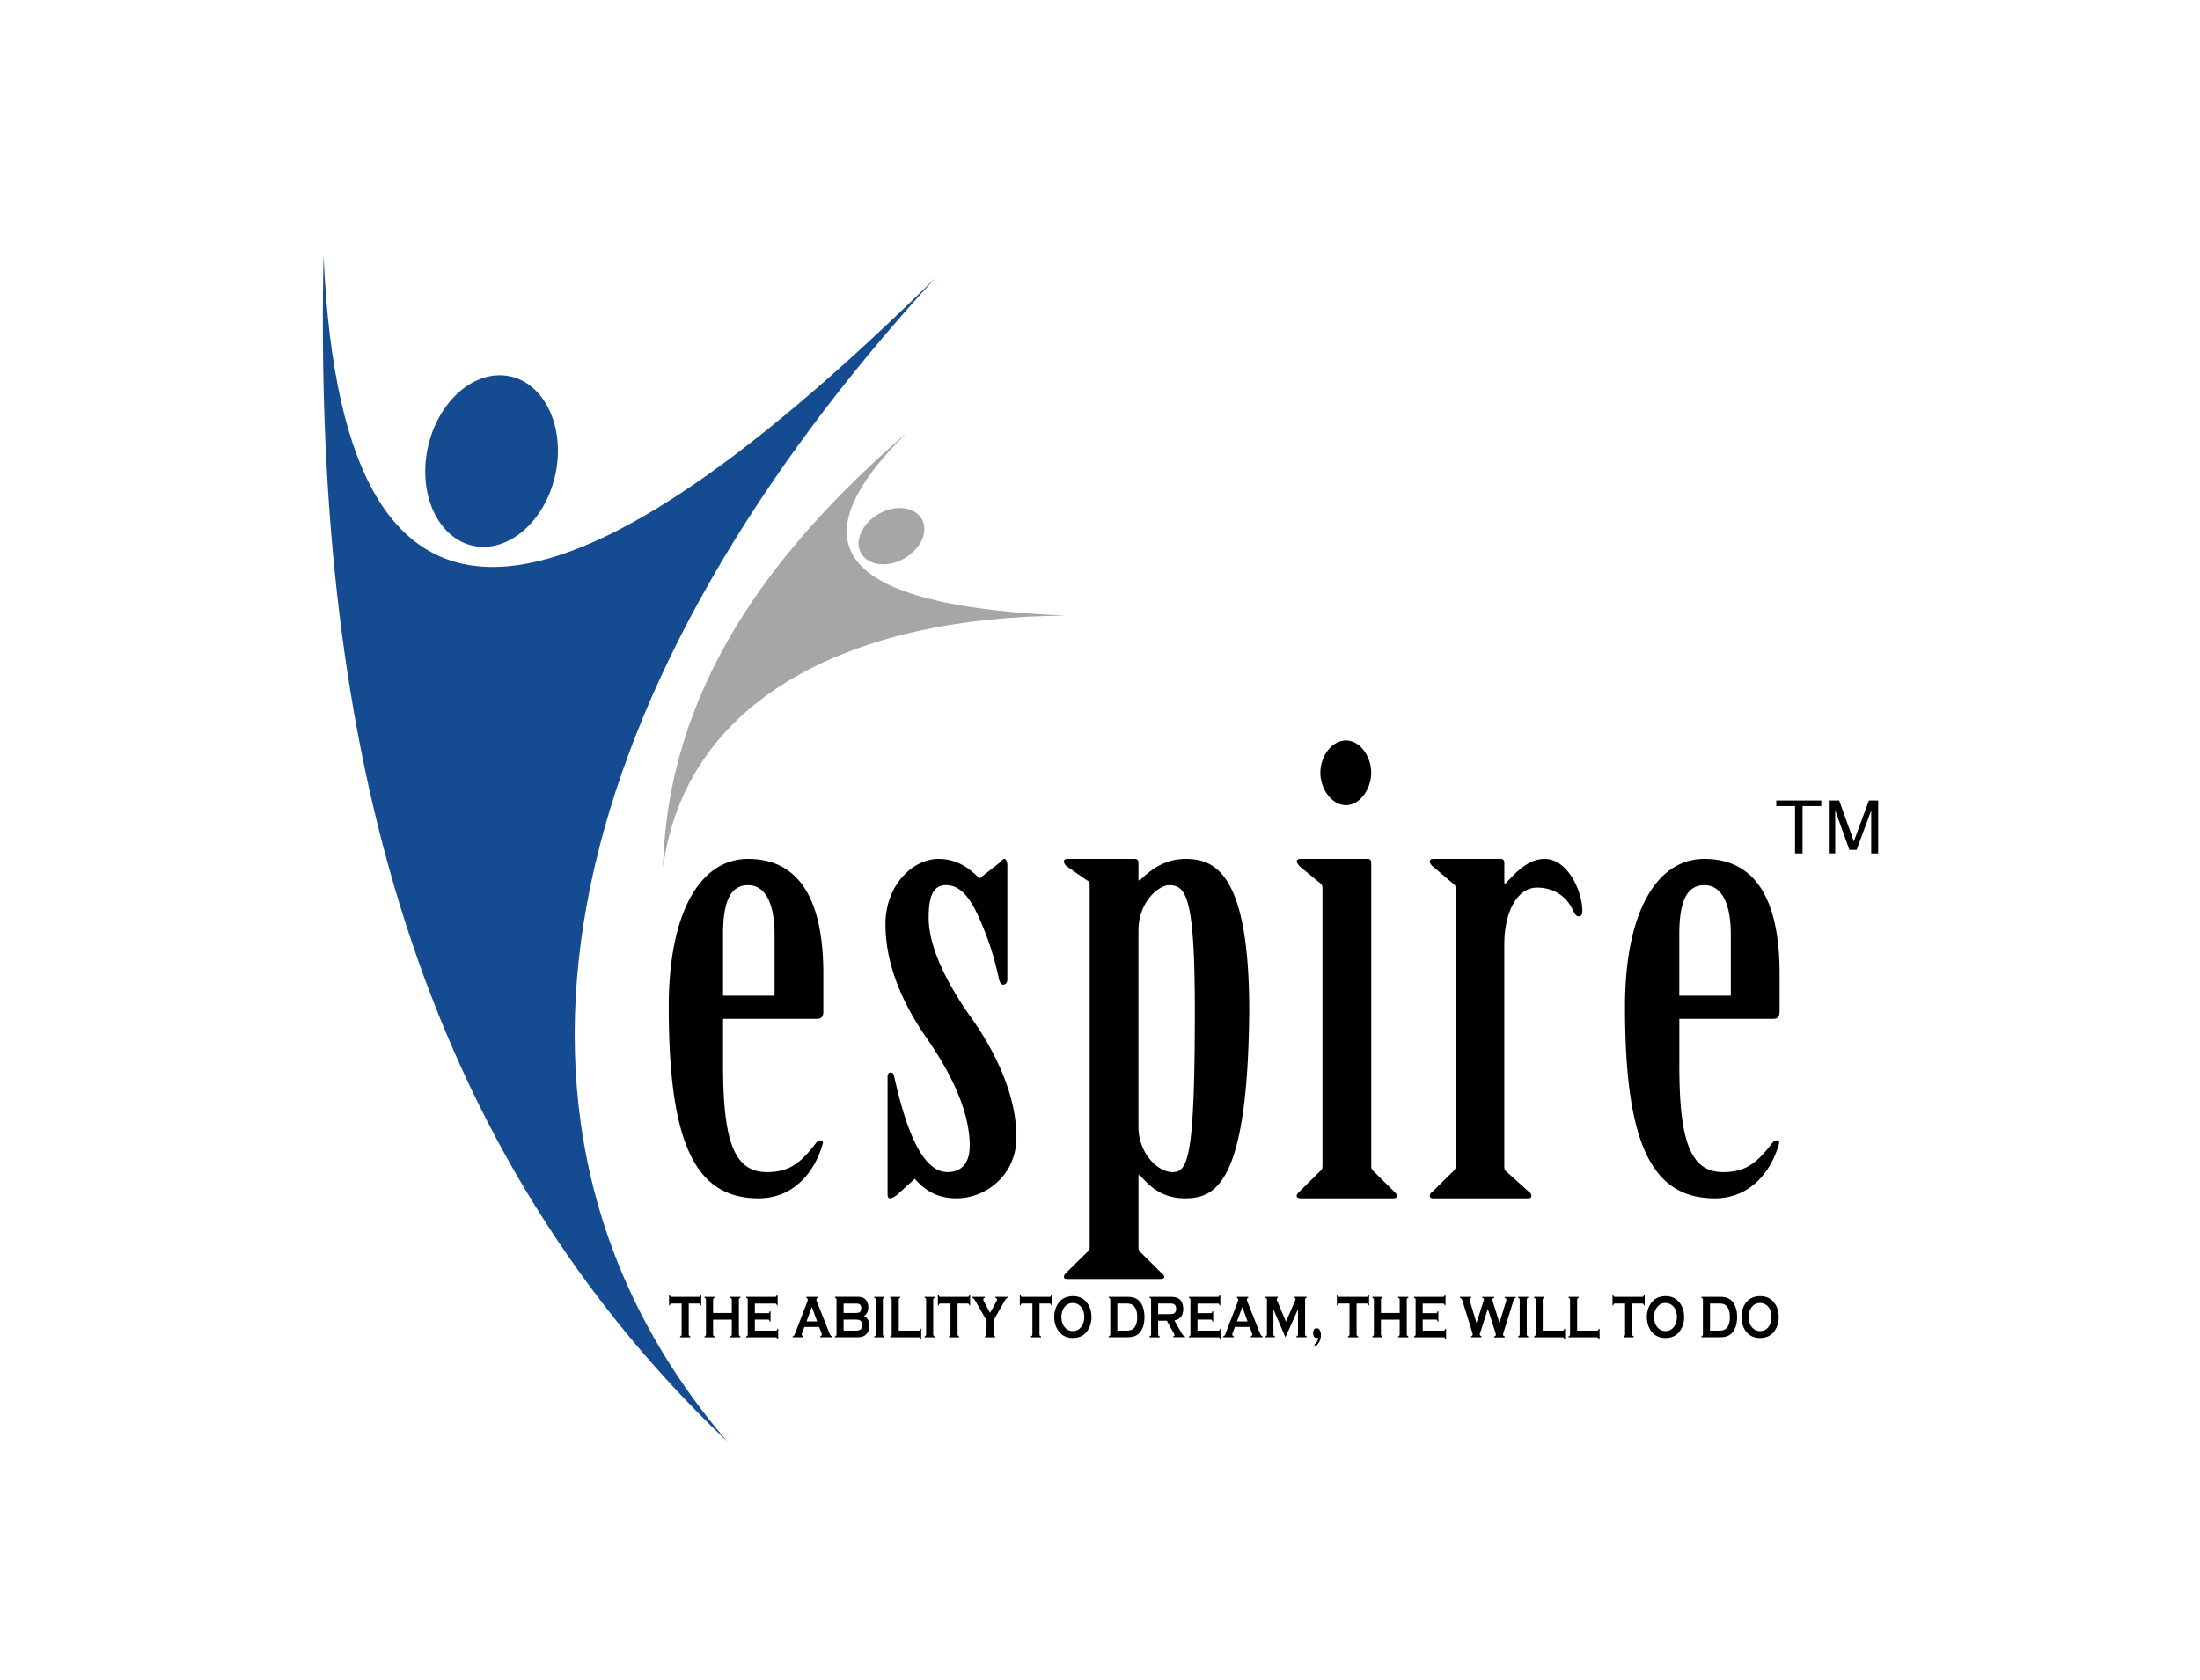 <svg version="1.1" id="Layer_1" xmlns="http://www.w3.org/2000/svg" x="0" y="0" viewBox="0 0 595.28 454.67" style="enable-background:new 0 0 595.28 454.67" xml:space="preserve"><style>.st0{fill-rule:evenodd;clip-rule:evenodd;fill:#a6a6a6}.st1{fill:#154c91}.st1,.st2{fill-rule:evenodd;clip-rule:evenodd}</style><path class="st0" d="M245.54 116.93c-37.83 32.74-64.87 69.97-66.15 117.93 6-45.68 50.58-68 108.85-68.27-52.77-2.41-78.12-14.88-42.7-49.66z"/><path class="st0" d="M249.37 140.34c1.96 3.3-.11 8.1-4.6 10.71-4.49 2.6-9.75 2.03-11.71-1.26-1.96-3.29.11-8.1 4.61-10.7 4.48-2.61 9.74-2.04 11.7 1.25z"/><path class="st1" d="M87.55 69.14c-2.66 124.72 21.4 237.29 109.25 320.91-75.58-88.39-41.92-207.8 56.32-314.88-93.94 92.48-160.32 117.72-165.57-6.03z"/><path class="st1" d="M137.98 101.82c9.5 2 15.02 13.94 12.29 26.57-2.73 12.63-12.71 21.3-22.22 19.29-9.5-2-15.02-13.94-12.29-26.57 2.73-12.63 12.71-21.3 22.22-19.29z"/><path class="st2" d="M195.64 275.67h25.44c1.32 0 1.7-.83 1.7-1.98v-10.24c0-24.12-9.42-31.05-20.35-31.05-13.19 0-21.48 14.87-21.48 39.97 0 37 7.16 51.87 24.31 51.87 9.24 0 15.08-6.77 17.34-14.7.19-.66 0-.99-.57-.99-.56 0-.94.33-1.32.83-3.96 5.12-6.97 7.76-13.19 7.76-8.67 0-11.87-7.93-11.87-28.74v-12.73h-.01zm0-6.27v-16.52c0-8.75 1.88-13.38 6.78-13.38 4.52 0 7.16 4.63 7.16 13.38v16.52h-13.94zm76.93-35.35c0-.83-.38-1.65-.75-1.65-.57 0-.94.66-1.32.99l-5.47 4.3c-3.2-3.3-6.6-5.29-11.12-5.29-6.78 0-14.32 6.94-14.32 17.67 0 10.08 3.96 20.32 10.74 30.23 6.03 8.59 12.06 19.49 12.06 29.73 0 4.29-1.89 7.1-6.03 7.1-6.97 0-11.31-12.06-14.32-25.44-.19-.83-.19-1.49-1.13-1.49-.57 0-.75.66-.75 1.16v31.72c0 .66.19 1.16.57 1.16.75 0 1.32-.5 1.88-.83l4.9-4.46c2.83 3.14 6.03 5.29 11.31 5.29 7.92 0 16.21-6.28 16.21-16.52 0-10.74-5.09-22.3-12.25-32.38-7.54-10.57-11.5-19.99-11.5-26.93 0-4.96.75-8.92 4.71-8.92 3.58 0 6.22 2.97 8.67 8.26 3.2 7.1 4.52 12.06 5.65 17.18.19.83.57 1.49 1.13 1.49.75 0 1.13-.66 1.13-1.32v-31.05zm22.28 103.1c0 .5 0 1.16-.38 1.32l-5.84 5.78c-.57.5-.75.83-.75 1.32 0 .33.38.49 1.13.49h24.88c.57 0 1.13-.16 1.13-.49 0-.5-.38-.83-.94-1.32l-5.84-5.78c-.19-.17-.19-.83-.19-1.32v-19.19h.38c2.83 3.3 6.22 6.28 12.25 6.28 8.29 0 16.96-4.13 17.34-50.71 0-36.84-9.05-41.13-17.15-41.13-5.47 0-9.23 2.64-12.44 5.78h-.38v-4.79c0-.66-.38-.99-.94-.99H289c-.75 0-1.13.17-1.13.66 0 .33.19.83.75 1.32l5.47 3.8c.57.17.75.66.75 1.16v97.81h.01zm13.19-85.26c0-8.09 5.65-12.39 8.29-12.39 4.71 0 6.97 3.47 6.97 34.03 0 39.81-1.88 43.61-6.03 43.61s-9.23-5.29-9.23-12.22v-53.03zm49.79 63.26c0 .66 0 1.16-.38 1.49l-5.84 5.78c-.38.33-.75.83-.75 1.16 0 .5.56.66 1.13.66h24.88c.75 0 1.13-.17 1.13-.66 0-.33-.38-.83-.75-1.16l-5.84-5.78c-.38-.33-.38-.83-.38-1.49v-81.77c0-.66-.38-.99-.94-.99H352c-.57 0-1.13.17-1.13.66 0 .33.38.83.75 1.32l5.65 4.63c.38.33.57.66.57 1.32v74.83h-.01zm6.41-114.8c-3.96 0-6.97 4.3-6.97 8.75 0 4.29 3.02 8.75 6.97 8.75 3.77 0 6.78-4.46 6.78-8.75 0-4.46-3.02-8.75-6.78-8.75zm42.81 55.01c0-8.42 3.39-15.2 8.86-15.2 3.96 0 7.73 1.82 9.8 6.28.38.83.75 1.49 1.51 1.49.75 0 .94-.66.94-1.49 0-5.29-3.96-14.04-10.18-14.04-4.33 0-7.54 3.3-10.55 6.61h-.38v-5.62c0-.66-.38-.99-.94-.99h-18.09c-.75 0-1.13.17-1.13.66 0 .33.19.83.75 1.32l5.46 4.63c.57.33.75.66.75 1.32v74.83c0 .66 0 1.16-.38 1.49l-5.84 5.78c-.57.33-.75.83-.75 1.16 0 .5.38.66 1.13.66h25.25c.75 0 1.13-.17 1.13-.66 0-.33-.19-.83-.75-1.16l-6.41-5.78c-.19-.33-.19-.83-.19-1.49v-59.8h.01zm47.34 20.31h25.44c1.32 0 1.7-.83 1.7-1.98v-10.24c0-24.12-9.42-31.05-20.35-31.05-13.19 0-21.48 14.87-21.48 39.97 0 37 7.16 51.87 24.31 51.87 9.23 0 15.08-6.77 17.34-14.7.19-.66 0-.99-.57-.99s-.94.33-1.32.83c-3.96 5.12-6.97 7.76-13.19 7.76-8.67 0-11.87-7.93-11.87-28.74v-12.73h-.01zm0-6.27v-16.52c0-8.75 1.88-13.38 6.78-13.38 4.52 0 7.16 4.63 7.16 13.38v16.52h-13.94zM186.36 352.69v8.29c0 .17.03.29.09.38.06.08.17.15.32.21v.26h-2.74v-.26c.16-.05.26-.12.32-.21.06-.08.09-.21.09-.38v-8.29h-2.73c-.13 0-.23.04-.3.11-.07.07-.12.2-.17.4h-.21v-2.83h.21c.05.2.1.33.17.41.07.07.16.11.29.11h7.36c.13 0 .24-.04.3-.11.07-.07.12-.21.17-.41h.21v2.83h-.21c-.04-.19-.1-.33-.17-.4a.408.408 0 0 0-.3-.11h-2.7zm11.65 4.36h-5.06v3.94c0 .16.03.28.09.37.06.09.17.16.32.21v.26h-2.74v-.26c.16-.05.26-.12.32-.21.06-.08.09-.21.09-.37v-9.27c0-.16-.03-.28-.09-.37-.06-.08-.17-.15-.32-.21v-.26h2.74v.26c-.15.05-.26.12-.32.21s-.09.21-.09.37v3.53h5.06v-3.53c0-.16-.03-.28-.09-.37-.06-.09-.17-.16-.32-.21v-.26h2.74v.26c-.15.06-.26.12-.32.21-.06.08-.09.21-.09.37v9.27c0 .16.03.28.09.37.06.08.17.15.32.21v.26h-2.74v-.26c.15-.05.26-.12.32-.21s.09-.21.09-.37v-3.94zm6.24-.03v3h5.64c.13 0 .23-.04.3-.11.07-.08.12-.21.17-.4h.21v2.83h-.21c-.04-.19-.1-.33-.17-.4a.408.408 0 0 0-.3-.11h-7.97v-.26c.16-.05.26-.12.32-.21.06-.08.09-.21.09-.38v-9.25c0-.17-.03-.29-.09-.38-.06-.08-.17-.15-.32-.21v-.26h7.82c.13 0 .23-.04.3-.11.07-.08.12-.21.17-.4h.21v2.83h-.21c-.04-.19-.1-.32-.17-.39a.408.408 0 0 0-.3-.11h-5.49v2.6h3.56c.13 0 .23-.04.3-.11.07-.08.12-.21.17-.4h.21v2.77h-.21c-.04-.19-.1-.32-.17-.4-.07-.08-.17-.12-.3-.12h-3.56v-.02zm17.4 2.01h-3.99l-.59 1.54c-.08.21-.12.38-.12.5 0 .24.14.4.43.49v.26h-2.91v-.26c.17-.04.3-.12.39-.22.09-.11.19-.31.31-.63l3.23-8.4c.1-.27.15-.48.15-.64 0-.25-.12-.42-.37-.53v-.26h3.11v.26c-.25.09-.38.25-.38.47 0 .15.04.33.12.53l3.34 8.43c.14.36.27.6.37.73.11.13.25.22.43.26v.26h-3.23v-.26c.28-.06.42-.22.42-.5 0-.11-.04-.28-.13-.5l-.58-1.53zm-.55-1.5-1.42-3.9-1.45 3.9h2.87zm12.65-1.44c.99.46 1.48 1.33 1.48 2.58 0 1-.29 1.78-.86 2.35-.29.28-.63.49-1.01.61-.38.13-.86.19-1.42.19h-6v-.26c.16-.05.26-.12.32-.21.06-.08.09-.21.09-.38v-9.25c0-.17-.03-.29-.09-.38-.06-.08-.17-.15-.32-.21v-.26h5.94c.57 0 1.03.06 1.38.16.35.11.65.29.91.54.52.51.78 1.24.78 2.2-.01 1.08-.41 1.85-1.2 2.32zm-5.49-.85h3.36c.51 0 .87-.09 1.07-.28.23-.21.34-.54.34-.99 0-.46-.11-.79-.32-.98-.22-.19-.58-.29-1.09-.29h-3.36v2.54zm0 4.78h3.25c.61 0 1.04-.1 1.31-.31.31-.24.46-.63.46-1.18 0-.54-.15-.93-.46-1.18-.26-.21-.7-.31-1.31-.31h-3.25v2.98zm8.7.96v-9.26c0-.16-.03-.28-.09-.37-.06-.08-.17-.15-.32-.21v-.26h2.74v.26c-.15.05-.26.12-.32.21s-.09.21-.09.37v9.26c0 .17.03.29.1.38.06.09.17.16.32.21v.26h-2.74v-.26c.16-.05.26-.12.32-.21.05-.09.08-.21.08-.38zm6.23-.96h5.39c.13 0 .24-.04.3-.11.07-.08.12-.21.17-.4h.21v2.83h-.21c-.04-.19-.1-.33-.17-.4a.408.408 0 0 0-.3-.11h-7.72v-.26c.16-.05.26-.12.32-.21.06-.08.09-.21.09-.38v-9.25c0-.17-.03-.29-.09-.38-.06-.08-.17-.15-.32-.21v-.26h2.74v.26c-.15.05-.26.12-.32.21s-.09.21-.09.38v8.29zm7.4.96v-9.26c0-.16-.03-.28-.09-.37-.06-.08-.17-.15-.32-.21v-.26h2.74v.26c-.15.05-.26.12-.32.21s-.09.21-.09.37v9.26c0 .17.03.29.09.38.06.09.17.16.32.21v.26h-2.74v-.26c.16-.05.26-.12.32-.21s.09-.21.09-.38zm8.51-8.29v8.29c0 .17.03.29.09.38.06.08.17.15.32.21v.26h-2.74v-.26c.16-.05.26-.12.32-.21.06-.08.09-.21.09-.38v-8.29h-2.73c-.13 0-.23.04-.3.11-.07.07-.12.2-.17.4h-.21v-2.83h.23c.05.2.1.33.17.41.07.07.16.11.29.11h7.36c.13 0 .23-.04.3-.11.07-.07.12-.21.17-.41h.21v2.83h-.21c-.04-.19-.1-.33-.17-.4a.408.408 0 0 0-.3-.11h-2.72zm9.74 4.56v3.73c0 .17.03.29.09.38.06.08.17.15.33.21v.26h-2.76v-.26c.15-.05.26-.12.33-.21.06-.08.1-.21.1-.38v-3.73l-2.84-4.97c-.24-.43-.44-.71-.58-.86a.828.828 0 0 0-.5-.27v-.26h3.47v.26c-.29.06-.43.22-.43.5 0 .1.09.31.26.63l1.58 2.93 1.63-2.93c.18-.31.26-.53.26-.64 0-.12-.04-.23-.12-.32a.553.553 0 0 0-.32-.17v-.26h3.4v.26c-.19.03-.36.12-.5.27-.14.15-.33.43-.58.86l-2.82 4.97zm12.43-4.56v8.29c0 .17.03.29.09.38.06.08.17.15.32.21v.26h-2.74v-.26c.16-.05.26-.12.32-.21.06-.08.09-.21.09-.38v-8.29h-2.73c-.13 0-.23.04-.3.11-.07.07-.12.2-.17.4h-.21v-2.83h.21c.05.2.1.33.17.41.07.07.16.11.29.11h7.36c.13 0 .23-.04.3-.11.07-.07.12-.21.17-.41h.21v2.83h-.21c-.04-.19-.1-.33-.17-.4a.408.408 0 0 0-.3-.11h-2.7zm9-2c1.53 0 2.74.51 3.64 1.55.95 1.08 1.42 2.47 1.42 4.18 0 1.05-.23 2.03-.68 2.93-.89 1.77-2.34 2.66-4.36 2.66-1.52 0-2.72-.51-3.62-1.55-.48-.55-.84-1.21-1.09-1.98-.22-.68-.33-1.39-.33-2.14 0-1.09.23-2.1.68-3 .85-1.73 2.3-2.61 4.34-2.65zm.01 1.85c-.84 0-1.53.31-2.09.93-.66.73-.99 1.69-.99 2.87 0 1.18.33 2.14.99 2.87.56.62 1.26.93 2.1.93.85 0 1.54-.31 2.1-.93.33-.37.58-.82.76-1.35.15-.47.23-.97.23-1.47 0-1.24-.33-2.22-.99-2.92-.57-.61-1.27-.91-2.11-.93zm10.14 8.44v-9.25c0-.17-.03-.29-.09-.38-.06-.08-.17-.15-.32-.21v-.26h4.89c1.07 0 1.9.15 2.47.46.82.44 1.43 1.18 1.83 2.2.31.8.47 1.74.47 2.81 0 1.88-.46 3.32-1.39 4.31-.39.42-.84.71-1.37.89-.52.18-1.19.27-2 .27H300v-.26c.16-.05.26-.12.32-.21.07-.08.1-.2.1-.37zm1.91-.96h2.4c.77 0 1.34-.13 1.73-.39.83-.56 1.24-1.65 1.24-3.28 0-1.18-.22-2.08-.67-2.7-.25-.35-.55-.6-.9-.74-.35-.15-.82-.22-1.4-.22h-2.4v7.33zm11.04-2.66v3.63c0 .16.03.28.1.37.06.09.17.16.32.21v.26h-2.74v-.26c.16-.05.26-.12.32-.21.06-.08.09-.21.09-.37v-9.26c0-.17-.03-.29-.09-.38-.06-.08-.17-.15-.32-.21v-.26h5.49c.67 0 1.2.05 1.59.15.39.1.74.26 1.03.5.34.28.59.66.76 1.13.16.46.24.95.24 1.47 0 1.79-.79 2.83-2.39 3.13l1.71 3.02c.3.53.52.87.66 1.02.14.15.31.24.51.25v.26h-3.17v-.26c.22-.04.33-.14.33-.29 0-.1-.1-.33-.3-.7l-1.78-3.22h-2.36v.02zm0-1.8h2.96c.44 0 .75-.02.93-.05.18-.03.34-.1.49-.2.33-.22.49-.61.49-1.19 0-.57-.16-.97-.49-1.18-.15-.11-.32-.17-.49-.21-.17-.03-.48-.04-.93-.04h-2.96v2.87zm10.65 1.46v3h5.65c.13 0 .23-.04.3-.11.07-.08.12-.21.17-.4h.21v2.83h-.21c-.04-.19-.1-.33-.17-.4a.408.408 0 0 0-.3-.11h-7.97v-.26c.16-.05.26-.12.32-.21.06-.08.09-.21.09-.38v-9.25c0-.17-.03-.29-.09-.38-.06-.08-.17-.15-.32-.21v-.26h7.82c.13 0 .23-.04.3-.11.07-.08.12-.21.17-.4h.21v2.83h-.21c-.04-.19-.1-.32-.17-.39a.408.408 0 0 0-.3-.11h-5.49v2.6h3.56c.13 0 .23-.04.3-.11.07-.08.12-.21.17-.4h.21v2.77h-.21c-.04-.19-.1-.32-.17-.4-.07-.08-.17-.12-.3-.12h-3.57v-.02zm14.11 2.01h-3.99l-.59 1.54c-.08.21-.12.38-.12.5 0 .24.14.4.43.49v.26h-2.91v-.26c.17-.04.3-.12.39-.22.09-.11.19-.31.31-.63l3.23-8.4c.1-.27.15-.48.15-.64 0-.25-.12-.42-.37-.53v-.26h3.11v.26c-.25.09-.38.25-.38.47 0 .15.04.33.12.53l3.34 8.43c.14.36.27.6.37.73.11.13.25.22.43.26v.26h-3.23v-.26c.28-.06.42-.22.42-.5 0-.11-.04-.28-.13-.5l-.58-1.53zm-.56-1.5-1.42-3.9-1.45 3.9h2.87zm10.24 4.29-3.24-7.56v6.71c0 .17.03.29.09.38.06.08.17.15.32.21v.26h-2.58v-.26c.16-.05.26-.12.32-.21.06-.08.09-.21.09-.38v-9.26c0-.16-.03-.28-.09-.37-.06-.08-.17-.15-.32-.21v-.26h3.38v.26c-.2.06-.3.21-.3.44 0 .11.03.23.09.37l2.39 5.65 2.42-5.55c.11-.25.16-.42.16-.54 0-.22-.1-.34-.32-.37v-.26h3.32v.26c-.15.06-.26.12-.32.21-.06.08-.09.21-.09.37v9.26c0 .17.03.29.09.38.06.08.17.15.32.21v.26h-2.74v-.26c.15-.05.26-.12.32-.21s.09-.21.09-.38v-6.71l-3.4 7.56zm7.8 2c.35-.29.6-.57.76-.84.15-.27.26-.63.33-1.06-.21.06-.36.09-.45.09-.28 0-.51-.12-.68-.37-.17-.25-.26-.57-.26-.96 0-.4.09-.71.26-.95s.4-.35.69-.35c.38 0 .68.2.89.59.18.36.27.78.27 1.28 0 1.18-.5 2.2-1.5 3.08l-.31-.51zm11.46-11.13v8.29c0 .17.03.29.09.38.06.08.17.15.32.21v.26h-2.74v-.26c.16-.05.26-.12.32-.21.06-.08.09-.21.09-.38v-8.29h-2.73c-.13 0-.23.04-.3.11-.07.07-.12.2-.17.4h-.21v-2.83h.21c.05.2.1.33.17.41.07.07.16.11.29.11h7.36c.13 0 .24-.04.3-.11.07-.07.12-.21.17-.41h.21v2.83h-.21c-.04-.19-.1-.33-.17-.4a.408.408 0 0 0-.3-.11h-2.7zm11.65 4.36h-5.06v3.94c0 .16.03.28.1.37.06.09.17.16.32.21v.26h-2.74v-.26c.16-.05.26-.12.32-.21.06-.08.09-.21.09-.37v-9.27c0-.16-.03-.28-.09-.37-.06-.08-.17-.15-.32-.21v-.26h2.74v.26c-.15.05-.26.12-.32.21s-.09.21-.09.37v3.53h5.06v-3.53c0-.16-.03-.28-.09-.37-.06-.09-.17-.16-.32-.21v-.26h2.74v.26c-.15.06-.26.12-.32.21-.06.08-.09.21-.09.37v9.27c0 .16.03.28.09.37.06.08.17.15.32.21v.26h-2.74v-.26c.15-.05.26-.12.32-.21s.09-.21.09-.37v-3.94h-.01zm6.24-.03v3h5.64c.13 0 .23-.04.3-.11.07-.08.12-.21.17-.4h.21v2.83h-.21c-.04-.19-.1-.33-.17-.4a.408.408 0 0 0-.3-.11h-7.97v-.26c.16-.05.26-.12.32-.21.06-.08.09-.21.09-.38v-9.25c0-.17-.03-.29-.09-.38-.06-.08-.17-.15-.32-.21v-.26h7.82c.13 0 .23-.04.3-.11.07-.08.12-.21.17-.4h.21v2.83h-.21c-.04-.19-.1-.32-.17-.39a.408.408 0 0 0-.3-.11h-5.49v2.6h3.56c.13 0 .23-.04.3-.11.07-.08.12-.21.17-.4h.21v2.77h-.21c-.05-.19-.1-.32-.17-.4-.07-.08-.17-.12-.3-.12h-3.56v-.02zm17.62-2.9-2.01 6.31c-.11.32-.17.52-.17.61 0 .24.16.42.48.52v.26h-2.82v-.26c.29-.07.43-.25.43-.54 0-.08-.06-.32-.18-.71l-2.51-8.07c-.12-.4-.24-.67-.34-.81a.752.752 0 0 0-.44-.28v-.26h3.05v.26c-.27.07-.4.23-.4.47 0 .12.03.3.1.53l1.74 5.79 1.88-5.82c.08-.25.12-.42.12-.49 0-.25-.14-.4-.43-.47v-.26h3.19v.26c-.29.1-.44.27-.44.52 0 .09.04.25.11.48l1.79 5.79 1.73-5.69c.09-.28.14-.49.14-.63 0-.23-.16-.39-.46-.46v-.26h3.02v.26c-.22.07-.36.17-.44.29-.08.12-.19.39-.32.81l-2.51 8.07c-.12.39-.18.64-.18.77 0 .26.15.43.46.49v.26h-2.86v-.26c.3-.06.45-.24.45-.54 0-.1-.07-.34-.2-.72l-1.98-6.22zm8.62 6.86v-9.26c0-.16-.03-.28-.09-.37-.06-.08-.17-.15-.32-.21v-.26h2.74v.26c-.15.05-.26.12-.32.21s-.09.21-.09.37v9.26c0 .17.03.29.09.38.06.09.17.16.32.21v.26h-2.74v-.26c.16-.05.26-.12.32-.21s.09-.21.09-.38zm6.23-.96h5.39c.13 0 .23-.04.3-.11.07-.08.12-.21.17-.4h.21v2.83h-.21c-.04-.19-.1-.33-.17-.4a.408.408 0 0 0-.3-.11h-7.72v-.26c.16-.05.26-.12.32-.21.06-.08.09-.21.09-.38v-9.25c0-.17-.03-.29-.09-.38-.06-.08-.17-.15-.32-.21v-.26h2.74v.26c-.15.05-.26.12-.32.21s-.09.21-.09.38v8.29zm9.32 0h5.39c.13 0 .24-.04.3-.11.07-.08.12-.21.17-.4h.21v2.83h-.21c-.04-.19-.1-.33-.17-.4a.408.408 0 0 0-.3-.11h-7.72v-.26c.16-.05.26-.12.32-.21.06-.08.09-.21.09-.38v-9.25c0-.17-.03-.29-.09-.38-.06-.08-.17-.15-.32-.21v-.26h2.74v.26c-.15.05-.26.12-.32.21s-.09.21-.09.38v8.29zm14.89-7.33v8.29c0 .17.03.29.09.38.06.08.17.15.32.21v.26h-2.74v-.26c.16-.05.26-.12.32-.21.06-.08.09-.21.09-.38v-8.29H437c-.13 0-.23.04-.3.11-.07.07-.12.2-.17.4h-.21v-2.83h.21c.05.2.1.33.17.41.07.07.16.11.29.11h7.36c.13 0 .23-.04.3-.11.07-.07.12-.21.17-.41h.21v2.83h-.21c-.04-.19-.1-.33-.17-.4a.408.408 0 0 0-.3-.11h-2.71zm9-2c1.53 0 2.74.51 3.64 1.55.95 1.08 1.42 2.47 1.42 4.18 0 1.05-.23 2.03-.68 2.93-.89 1.77-2.34 2.66-4.37 2.66-1.52 0-2.72-.51-3.62-1.55-.48-.55-.84-1.21-1.09-1.98-.22-.68-.33-1.39-.33-2.14 0-1.09.23-2.1.68-3 .86-1.73 2.31-2.61 4.35-2.65zm.01 1.85c-.84 0-1.53.31-2.09.93-.66.73-.99 1.69-.99 2.87 0 1.18.33 2.14.99 2.87.56.62 1.26.93 2.1.93.84 0 1.54-.31 2.1-.93.33-.37.58-.82.76-1.35.15-.47.23-.97.23-1.47 0-1.24-.33-2.22-.99-2.92-.57-.61-1.27-.91-2.11-.93zm10.13 8.44v-9.25c0-.17-.03-.29-.09-.38-.06-.08-.17-.15-.32-.21v-.26h4.89c1.07 0 1.9.15 2.47.46.82.44 1.43 1.18 1.83 2.2.31.8.47 1.74.47 2.81 0 1.88-.46 3.32-1.4 4.31-.39.42-.84.71-1.37.89-.52.18-1.19.27-2 .27h-4.89v-.26c.16-.05.26-.12.32-.21.06-.08.09-.2.09-.37zm1.92-.96h2.4c.77 0 1.34-.13 1.73-.39.83-.56 1.24-1.65 1.24-3.28 0-1.18-.22-2.08-.67-2.7-.25-.35-.55-.6-.9-.74-.35-.15-.82-.22-1.4-.22h-2.4v7.33zm13.53-9.33c1.53 0 2.74.51 3.64 1.55.95 1.08 1.42 2.47 1.42 4.18 0 1.05-.23 2.03-.68 2.93-.89 1.77-2.34 2.66-4.37 2.66-1.52 0-2.72-.51-3.62-1.55-.48-.55-.84-1.21-1.09-1.98-.22-.68-.33-1.39-.33-2.14 0-1.09.23-2.1.68-3 .86-1.73 2.31-2.61 4.35-2.65zm.01 1.85c-.84 0-1.53.31-2.09.93-.66.73-.99 1.69-.99 2.87 0 1.18.33 2.14.99 2.87.56.62 1.26.93 2.1.93.84 0 1.54-.31 2.1-.93.33-.37.58-.82.76-1.35.15-.47.23-.97.23-1.47 0-1.24-.33-2.22-.99-2.92-.56-.61-1.27-.91-2.11-.93zM485.71 230.9v-12.8h-5.08v-1.52h12.19v1.52h-5.08v12.8h-2.03zm9.13 0v-14.32h2.81l3.97 11.07 4.08-11.07h2.51v14.32h-1.89v-11.65l-3.95 10.69h-1.96l-3.83-10.72v11.67h-1.74v.01z"/></svg>
